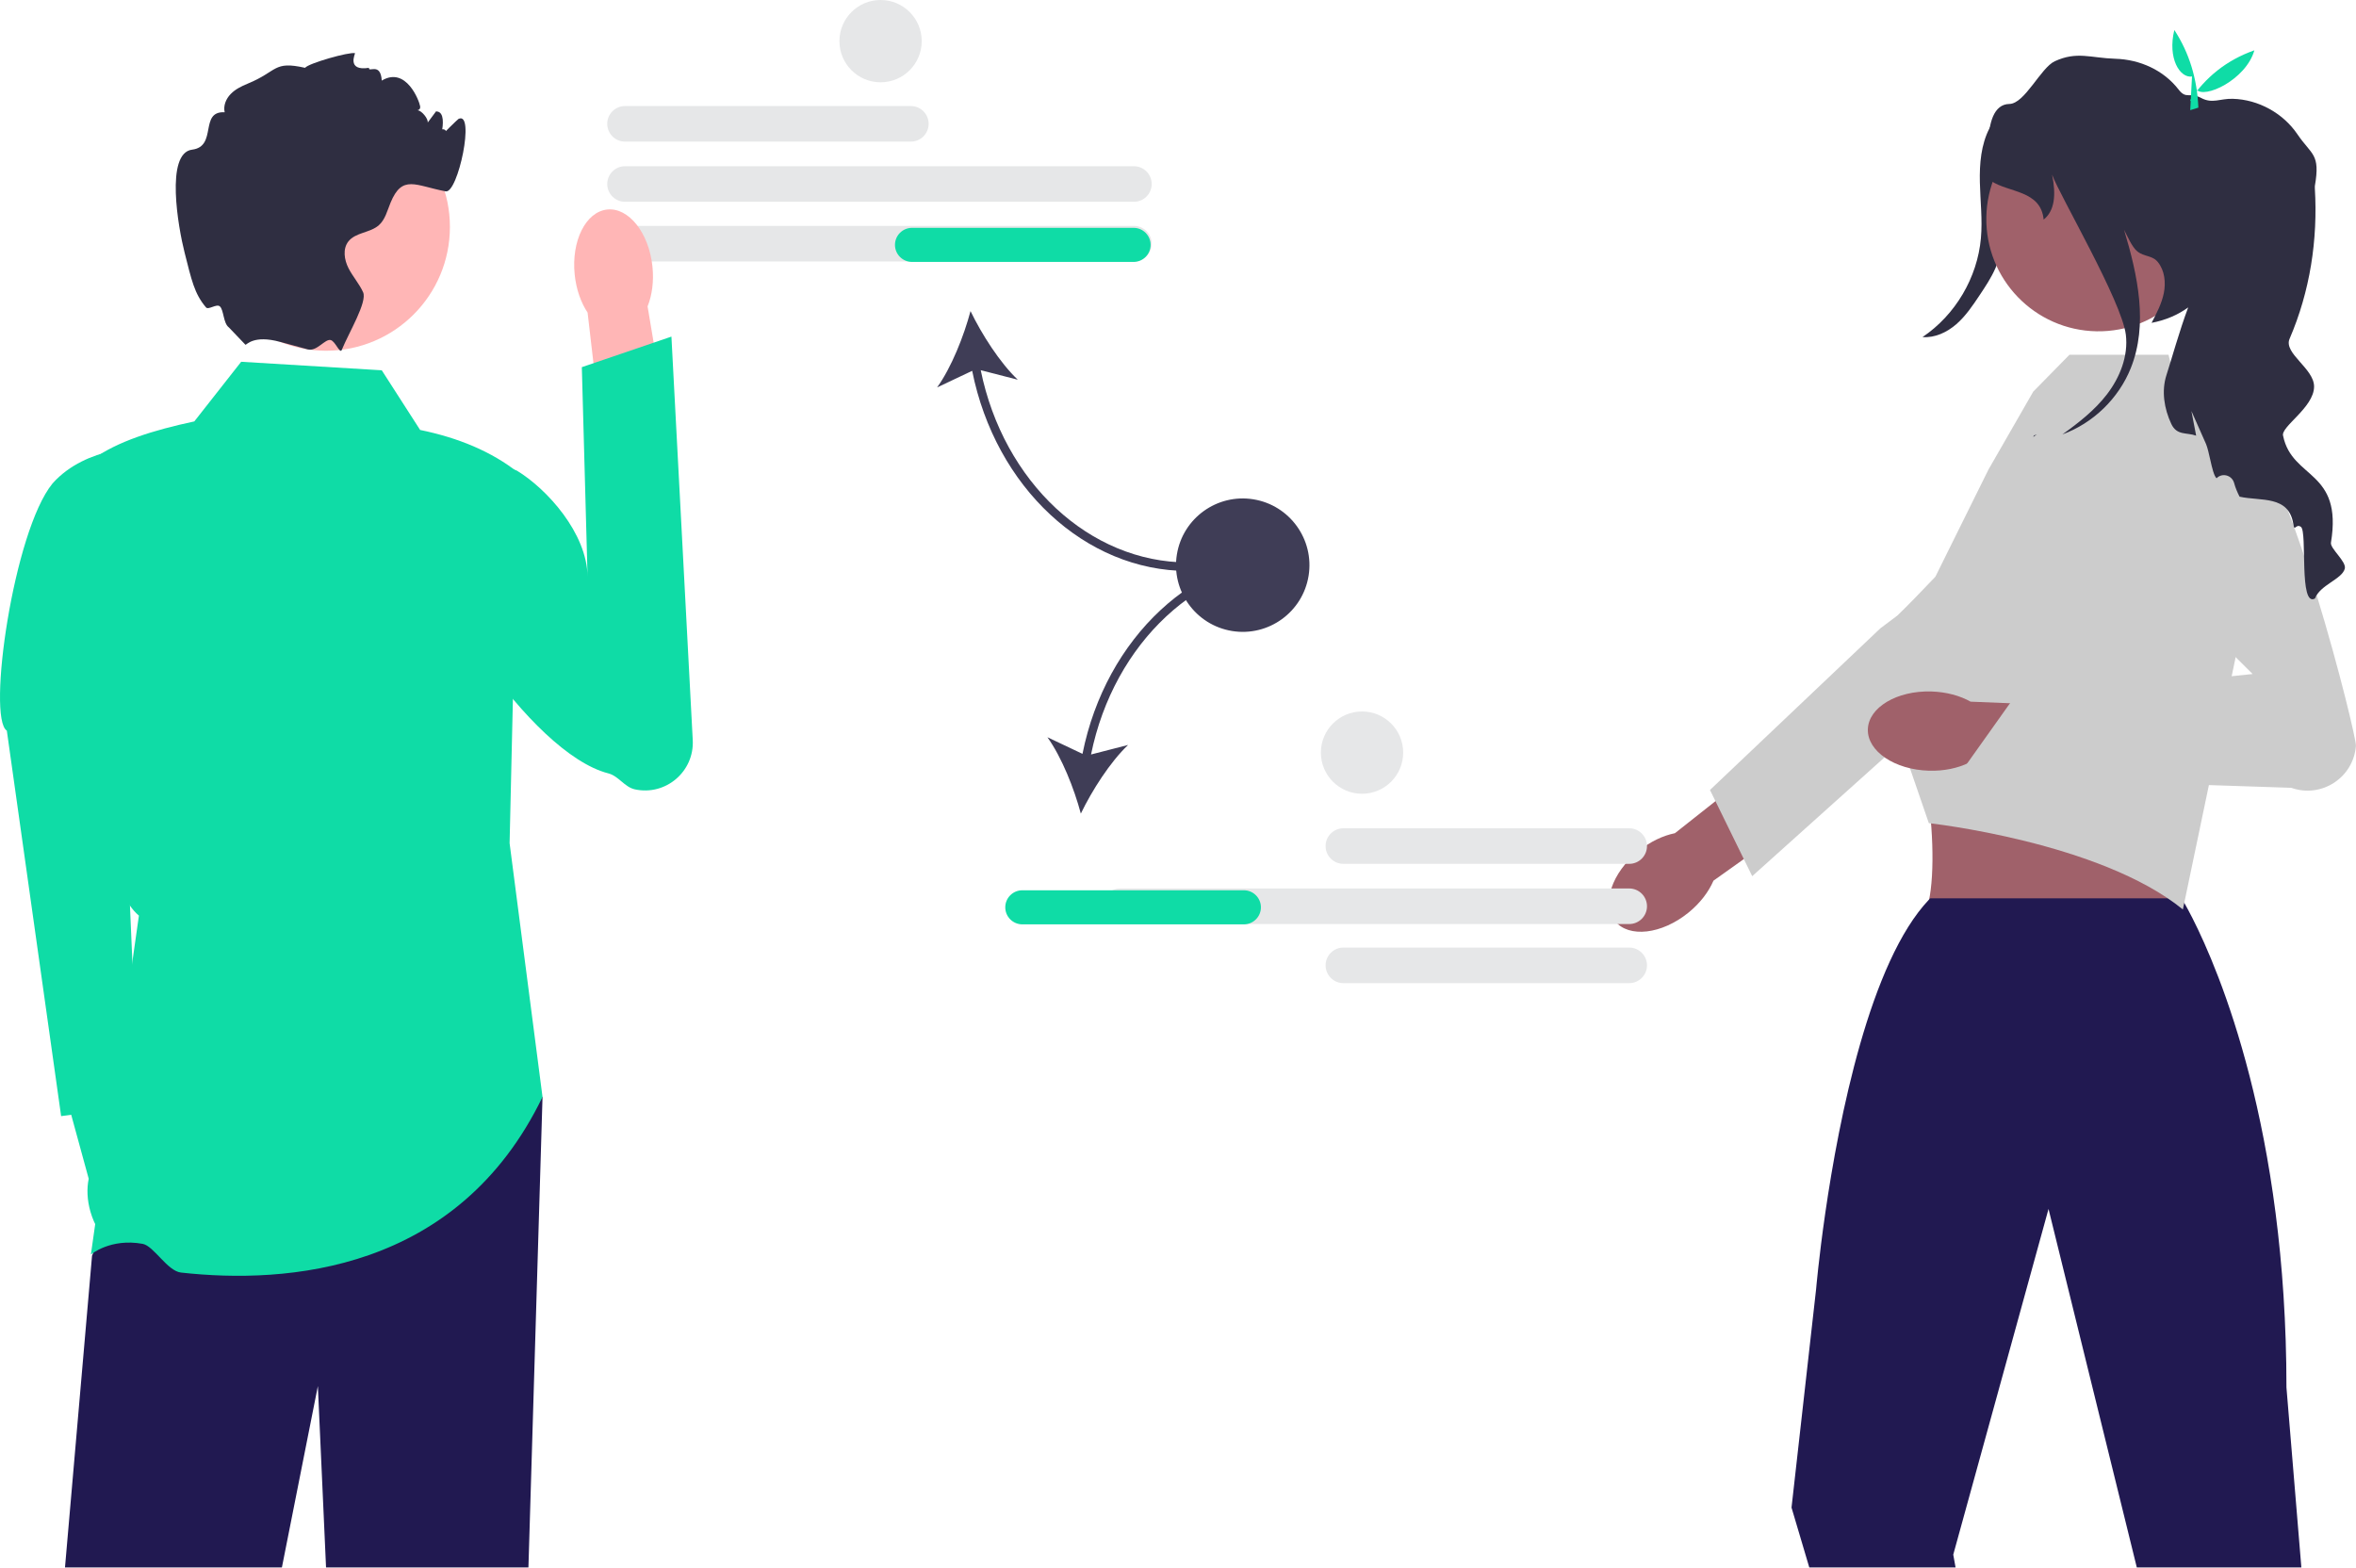 <?xml version="1.0" encoding="UTF-8" standalone="no"?><!DOCTYPE svg PUBLIC "-//W3C//DTD SVG 1.1//EN" "http://www.w3.org/Graphics/SVG/1.1/DTD/svg11.dtd"><svg width="100%" height="100%" viewBox="0 0 2304 1534" version="1.1" xmlns="http://www.w3.org/2000/svg" xmlns:xlink="http://www.w3.org/1999/xlink" xml:space="preserve" xmlns:serif="http://www.serif.com/" style="fill-rule:evenodd;clip-rule:evenodd;stroke-linejoin:round;stroke-miterlimit:2;"><path d="M890.75,138.497l-279.521,0c-9.589,0 -17.391,-7.802 -17.391,-17.391c-0,-9.59 7.802,-17.392 17.391,-17.392l279.521,0c9.589,0 17.391,7.802 17.391,17.392c0,9.589 -7.802,17.391 -17.391,17.391Z" style="fill:#e6e7e8;fill-rule:nonzero;"/><path d="M1108.89,197.36l-497.66,0c-9.589,0 -17.391,-7.802 -17.391,-17.391c-0,-9.59 7.802,-17.392 17.391,-17.392l497.66,0c9.589,0 17.391,7.802 17.391,17.392c0,9.589 -7.802,17.391 -17.391,17.391Z" style="fill:#e6e7e8;fill-rule:nonzero;"/><path d="M1108.89,255.693l-497.66,0c-9.589,0 -17.391,-7.802 -17.391,-17.391c-0,-9.589 7.802,-17.391 17.391,-17.391l497.66,-0c9.589,-0 17.391,7.802 17.391,17.391c0,9.589 -7.802,17.391 -17.391,17.391Z" style="fill:#e6e7e8;fill-rule:nonzero;"/><path d="M1161.6,558.411l-0.001,-8.334c-96.188,0 -180.185,-78.574 -202.518,-188.024l36.242,9.324c-17.529,-16.608 -35.238,-44.41 -46.224,-67.133c-6.488,24.393 -18.607,55.049 -32.672,74.677l34.291,-16.244c22.802,113.869 110.41,195.734 210.881,195.734Z" style="fill:#3f3d56;fill-rule:nonzero;"/><path d="M1125.22,239.5c0,9.19 -7.477,16.666 -16.667,16.666l-216.666,0c-9.19,0 -16.667,-7.476 -16.667,-16.666c0,-9.19 7.477,-16.667 16.667,-16.667l216.666,0c9.19,0 16.667,7.477 16.667,16.667Z" style="fill:#0fdca6;fill-rule:nonzero;"/><g><g><path d="M149.599,1167.91c-3.298,-11.485 -8.946,-21.282 -15.671,-28.27l-24.432,-111.374l-53.254,13.046l30.517,111.573c-2.007,9.44 -1.605,20.71 1.693,32.195c7.535,26.238 27.332,43.664 44.217,38.923c16.886,-4.742 24.465,-29.855 16.93,-56.093l0,-0Z" style="fill:#0fdca6;fill-rule:nonzero;"/><path d="M142.232,437.318c-0,0 -57.521,-1.985 -90.854,35.515c-38.19,46.652 -64.294,229.447 -44.698,241.755l53.095,377.023l75.712,-10.404l-19.432,-452.37l26.177,-191.519l-0,0Z" style="fill:#0fdca6;fill-rule:nonzero;"/></g><path d="M530.545,1072.83l-13.781,460.155l-197.917,0l-8,-177.375l-35.167,177.375l-212.124,0l26.458,-304.916l27.333,-64.125l18.5,-43.459l394.698,-47.655Z" style="fill:#211951;fill-rule:nonzero;"/><path d="M373.347,362.155l-137.5,-8.333l-45.833,58.333c-39.585,8.476 -75.338,19.418 -100,37.5c5.9,174.691 -7.061,401.84 45.833,445.834l-46.969,331.511c0,-0 18.941,-16.228 50.582,-10.499c10.931,1.979 24.126,26.604 37.558,28.096c103.207,11.465 270.573,-0.326 353.527,-171.764l-32.198,-248.178l8.333,-362.5c-26.051,-20.593 -58.44,-33.976 -95.833,-41.666l-37.5,-58.334l0,0l0,0Z" style="fill:#0fdca6;fill-rule:nonzero;"/><g><path d="M638.057,260.743c1.492,14.446 -0.403,28.031 -4.766,38.923l22.905,136.716l-65.374,8.996l-16.196,-139.653c-6.496,-9.771 -11.127,-22.682 -12.619,-37.128c-3.408,-33.001 10.853,-61.511 31.854,-63.68c21,-2.169 40.787,22.825 44.196,55.826l-0,0l-0,0l-0,0Z" style="fill:#ffb6b6;fill-rule:nonzero;"/><path d="M420.711,472.6c-6.845,10.099 -4.938,21.451 -6.572,35.09c-6.938,57.902 104.018,229 180.792,248.7c10.075,2.585 15.814,13.453 25.983,15.638l-0,0c30.123,6.475 58.169,-17.435 56.544,-48.203l-20.855,-394.617l-87.613,29.883l5.607,204.878c-0.558,-42.444 -39.531,-85.661 -69.052,-103.636c-0,0 -59.796,-24.676 -84.834,12.267l-0,0Z" style="fill:#0fdca6;fill-rule:nonzero;"/></g><g><circle cx="318.866" cy="221.924" r="121.116" style="fill:#ffb6b6;"/><path d="M431.681,132.988c-1.042,0.251 15.942,-16.304 16.666,-16.666c16.667,-8.334 -0.458,73.125 -12.5,70.833c-29.625,-5.625 -42.416,-16.792 -53.916,11.083c-3.209,7.75 -5.209,16.5 -11.459,22.042c-8.583,7.542 -22.833,6.917 -29.833,15.917c-5.625,7.25 -4,17.916 0.167,26.083c4.166,8.208 10.5,15.167 14.291,23.542c4.25,9.416 -13.875,39.375 -20.791,56.208l-0,0.042l-0.042,0.098c-1.837,4.416 -6.205,-8.304 -10.816,-9.573c-5.518,-1.52 -13.646,11.509 -22.434,9.141c-0.042,0 -0.084,-0.041 -0.125,-0.041c-8.375,-2.334 -17.709,-4.834 -26.959,-7.334l-0.041,0c-26.042,-7.083 -32.625,3.084 -33.875,2.792l-16.167,-16.917c-5.548,-4.039 -4.921,-17.08 -8.833,-20.583c-3.2,-2.864 -11.176,3.755 -13.527,1.001c-11.526,-13.5 -14.178,-27.005 -20.973,-53.668c-6.209,-24.375 -19.084,-97.333 7.375,-100.625c24.958,-3.125 6.708,-37.875 31.833,-36.583c-1.5,-6.333 1.292,-13.125 5.834,-17.792c4.499,-4.708 10.499,-7.625 16.541,-10.125c29.792,-12.166 24.834,-22.624 56.25,-15.541c3.125,-4.375 43.197,-15.781 48.864,-14.322c0.417,0.083 -8.739,17.864 13.636,14.322c-0.833,5.125 11.364,-5.989 12.5,12.5c23.864,-14.322 36.708,19.958 37.5,25c1.042,6.292 -8.458,3.083 -2.125,4.041c3.75,0.584 10.167,8.209 9.542,12c2.708,-3.666 5.416,-7.291 8.166,-10.958c0.5,0.042 0.959,0.125 1.459,0.208c12.666,2.417 -1.855,43.825 -1.333,30.917c0.958,-23.708 17.749,-9.833 5.124,-7.042l0.001,0Z" style="fill:#2f2e41;fill-rule:nonzero;"/></g></g><path d="M1976.54,108.157c-4.475,36.781 -9.364,73.511 -14.667,110.181c-2.153,14.894 -4.431,29.977 -10.423,43.781c-4.09,9.423 -9.819,18.028 -15.516,26.575c-6.732,10.1 -13.577,20.329 -22.72,28.313c-9.144,7.984 -21.021,13.59 -33.123,12.652c32.11,-21.615 53.691,-58.173 57.101,-96.73c1.603,-18.124 -0.597,-36.342 -1.018,-54.532c-0.422,-18.19 1.1,-37.013 9.493,-53.157c8.392,-16.143 24.97,-29.066 43.158,-28.607l-12.285,11.524l0,0Z" style="fill:#2f2e41;fill-rule:nonzero;"/><g><path d="M1651.12,892.628c-26.127,21.19 -58.239,24.89 -71.724,8.264c-13.485,-16.626 -3.236,-47.283 22.891,-68.473c11.436,-9.276 24.02,-15.2 35.686,-17.535l111.834,-88.402l40.367,53.364l-114.531,81.483c-4.693,10.933 -13.086,22.023 -24.523,31.299l-0,-0l0,-0l0,-0Z" style="fill:#a0616a;fill-rule:nonzero;"/><path d="M1672.24,772.616l166.637,-158.116l16.667,-12.5c-0,-0 95.656,-93.194 120.426,-95.328c10.491,-0.902 20.982,1.713 29.82,7.455c14.279,9.258 21.674,24.499 21.674,39.86c-0,12.836 -5.171,25.732 -15.752,35.231l-152.557,136.955l-64.9,58.257l-80.713,72.476l-8.206,-16.714l-27.746,-56.634l-5.351,-10.942l0,0.001l0.001,-0.001l-0,0Z" style="fill:#ccc;fill-rule:nonzero;"/></g><path d="M2028.55,665.609l-166.848,51.103c27.934,7.869 39.63,178.082 13.634,183.369c0,-0 276.52,19.667 261.431,-0c-18.393,-23.975 6.275,-183.299 18.036,-183.369l-126.253,-51.103Z" style="fill:#a0616a;fill-rule:nonzero;"/><path d="M2250.57,1533l-14.583,-176c-0,-62.958 -4.083,-119.833 -10.625,-170.542c-26.208,-203.541 -91.917,-307.875 -91.917,-307.875l-245.833,0c-0.334,0.375 -0.667,0.667 -1,1.042l-0.042,0.042c-58,60.958 -88.166,214.25 -101.583,306.791c-6.375,44.042 -8.959,74.334 -8.959,74.334l-24.041,213.666l17.375,58.542l143.041,0l-2.25,-12.542l92.042,-334l1.125,-4.083l1,4.083l85.333,346.542l160.917,0l0,-0l0,-0Z" style="fill:#211951;fill-rule:nonzero;"/><path d="M1892.65,564.081l51.947,-104.863l43.77,-76.185l35.396,-36.072l96.87,-0l9.019,36.072l54.108,30.061l19.139,150.302l-68.186,326.104c-81.163,-66.133 -248.45,-84.449 -248.45,-84.449l-27.105,-78.878l-17.916,-95.021l-2.164,-11.363l53.572,-55.709l-0,0.001Z" style="fill:#ccc;fill-rule:nonzero;"/><g><path d="M1886.41,753.773c-33.626,-0.955 -60.394,-19.075 -59.787,-40.474c0.607,-21.399 28.359,-37.973 61.986,-37.018c14.72,0.417 28.125,4.125 38.495,9.956l142.435,5.831l-4.159,66.783l-139.972,-12.836c-10.684,5.234 -24.278,8.175 -38.997,7.757l-0,0l-0.001,0.001l0,-0Z" style="fill:#a0616a;fill-rule:nonzero;"/><path d="M2068.57,525.825l134.359,133.393l-234.033,23.965l-54.387,76.501l326.201,10.816c29.432,10.481 60.782,-9.859 63.204,-41.006l-0,-0.001c0.818,-10.517 -66.198,-277.383 -106.767,-302.158c-47.55,-29.038 -128.577,98.49 -128.577,98.49l26.539,-44.181l-26.539,44.181Z" style="fill:#ccc;fill-rule:nonzero;"/></g><path d="M1942.49,212.535c0.976,-60.548 50.927,-108.913 111.475,-107.937c60.549,0.976 108.914,50.927 107.938,111.475c-0.976,60.549 -50.927,108.914 -111.475,107.938c-60.549,-0.977 -108.914,-50.927 -107.938,-111.476Z" style="fill:#a0616a;"/><path d="M2293.05,556.166c-2.75,10.417 -24.167,15.792 -29.167,29.167c-15.917,9.083 -7.292,-65.125 -13.708,-70c-4.959,-3.708 -6.292,5.25 -7.417,-2.458c-4.25,-28.917 -32.042,-22.459 -52.625,-27.125c-2.333,-4.542 -4.125,-8.959 -5.292,-13.25c-2.083,-7.75 -11.583,-10.459 -17.208,-4.75c-2.542,-2.25 -4.375,-10.209 -6.167,-18.167c-1.291,-5.792 -2.583,-11.583 -4.083,-15.25l-14.333,-32.333l4.625,24.083c-9.375,-3.375 -18.833,0.125 -24.292,-11.458c-7,-14.875 -9.792,-32.292 -4.708,-47.917c4.625,-14.167 12.416,-42.542 21.208,-66.042c-9.958,7.209 -21.917,12.459 -35.791,15.084c4.916,-9.334 9.916,-18.834 12,-29.209c2.041,-10.375 0.791,-21.916 -5.792,-30.166c-5.417,-6.792 -13.417,-5.084 -20.167,-10.542c-5.25,-4.25 -9.792,-15.125 -12.958,-21.083c13.5,44.875 23.708,92.541 6.541,135.375c-11.875,29.666 -36.875,53.791 -66.875,64.75c15.959,-11.417 31.542,-23.584 43.5,-39.084c12.792,-16.625 21.125,-37.625 18.584,-58.458c-4,-32.708 -64.667,-136.167 -72.125,-156.5c4.083,19.875 2.5,35.375 -8.25,43.917c-2.792,-28.834 -34.209,-26.209 -51.334,-37.75c0,-0 -13.25,-74.875 17.834,-75.334c15,-0.208 30.708,-35.458 44.333,-41.75c21.75,-10.041 35.083,-3.208 59.208,-2.458c24.084,0.708 47.209,11.083 61.917,30.125c7.708,9.958 10.542,2.042 22.125,8.25c11,5.875 18.417,0.417 30.875,0.791c24.958,0.667 49.167,14.001 63.167,34.625c14,20.667 22.625,18.75 17.083,50.709c-0.083,0.375 -0.083,1.125 -0,2.25c3.042,50.333 -4.75,100.792 -24.708,147.125c-6.167,14.25 23.997,28.958 23.955,46.749c-0.041,20.667 -33.33,39.501 -30.247,48.334c8.834,42.542 58.458,33.084 46.75,104.292c-0.958,5.792 15.375,18.5 13.542,25.458l-0,0Z" style="fill:#2f2e41;fill-rule:nonzero;"/><path d="M1989.08,425.878c0.916,-0.292 1.833,-0.625 2.75,-1c-1.167,0.833 -2.292,1.625 -3.459,2.458l0.709,-1.458l-0,-0Z" style="fill:#2f2e41;fill-rule:nonzero;"/><path d="M2143.63,74.834c-11.936,1.774 -24.061,-18.028 -17.284,-45.489c14.768,22.581 22.317,48.002 23.504,75.925l-7.959,2.466l1.739,-32.902l-0,0Z" style="fill:#0fdca6;fill-rule:nonzero;"/><path d="M2204.61,49.202c-8.145,28.861 -49.507,48.176 -56.814,38.132l-0.836,17.211l-5.113,-6.578c14.834,-22.06 35.055,-38.983 62.763,-48.765l-0,0l-0,0Z" style="fill:#0fdca6;fill-rule:nonzero;"/><g><path d="M1296.34,827.474c-0,-9.589 7.802,-17.391 17.391,-17.391l279.521,-0c9.589,-0 17.391,7.802 17.391,17.391c0,9.59 -7.802,17.392 -17.391,17.392l-279.521,-0c-9.589,-0 -17.391,-7.802 -17.391,-17.392Z" style="fill:#e6e7e8;fill-rule:nonzero;"/><path d="M1296.34,944.141c-0,-9.589 7.802,-17.391 17.391,-17.391l279.521,-0c9.589,-0 17.391,7.802 17.391,17.391c0,9.589 -7.802,17.391 -17.391,17.391l-279.521,0c-9.589,0 -17.391,-7.802 -17.391,-17.391Z" style="fill:#e6e7e8;fill-rule:nonzero;"/><path d="M1095.59,903.729c-9.589,-0 -17.391,-7.803 -17.391,-17.392c-0,-9.589 7.802,-17.391 17.391,-17.391l497.66,-0c9.589,-0 17.391,7.802 17.391,17.391c0,9.59 -7.802,17.392 -17.391,17.392l-497.66,-0Z" style="fill:#e6e7e8;fill-rule:nonzero;"/></g><g><path d="M1058.59,737.279l-34.291,-16.244c14.065,19.629 26.184,50.284 32.672,74.677c10.986,-22.722 28.695,-50.525 46.224,-67.133l-36.242,9.324c22.332,-109.45 106.33,-188.024 202.518,-188.024l0,-8.333c-100.471,-0 -188.079,81.865 -210.881,195.733Z" style="fill:#3f3d56;fill-rule:nonzero;"/><path d="M1216.42,904.046l-216.666,-0c-9.19,-0 -16.667,-7.477 -16.667,-16.667c-0,-9.19 7.477,-16.667 16.667,-16.667l216.666,0c9.19,0 16.667,7.477 16.667,16.667c-0,9.19 -7.477,16.667 -16.667,16.667Z" style="fill:#0fdca6;fill-rule:nonzero;"/></g><path d="M1150.91,542.289c5.768,-35.542 39.305,-59.714 74.847,-53.947c35.541,5.768 59.714,39.306 53.946,74.847c-5.767,35.542 -39.305,59.714 -74.847,53.947c-35.541,-5.768 -59.714,-39.306 -53.946,-74.847Z" style="fill:#3f3d56;"/><circle cx="861.139" cy="40.239" r="40.239" style="fill:#e6e7e8;"/><circle cx="1331.97" cy="736.072" r="40.239" style="fill:#e6e7e8;"/></svg>